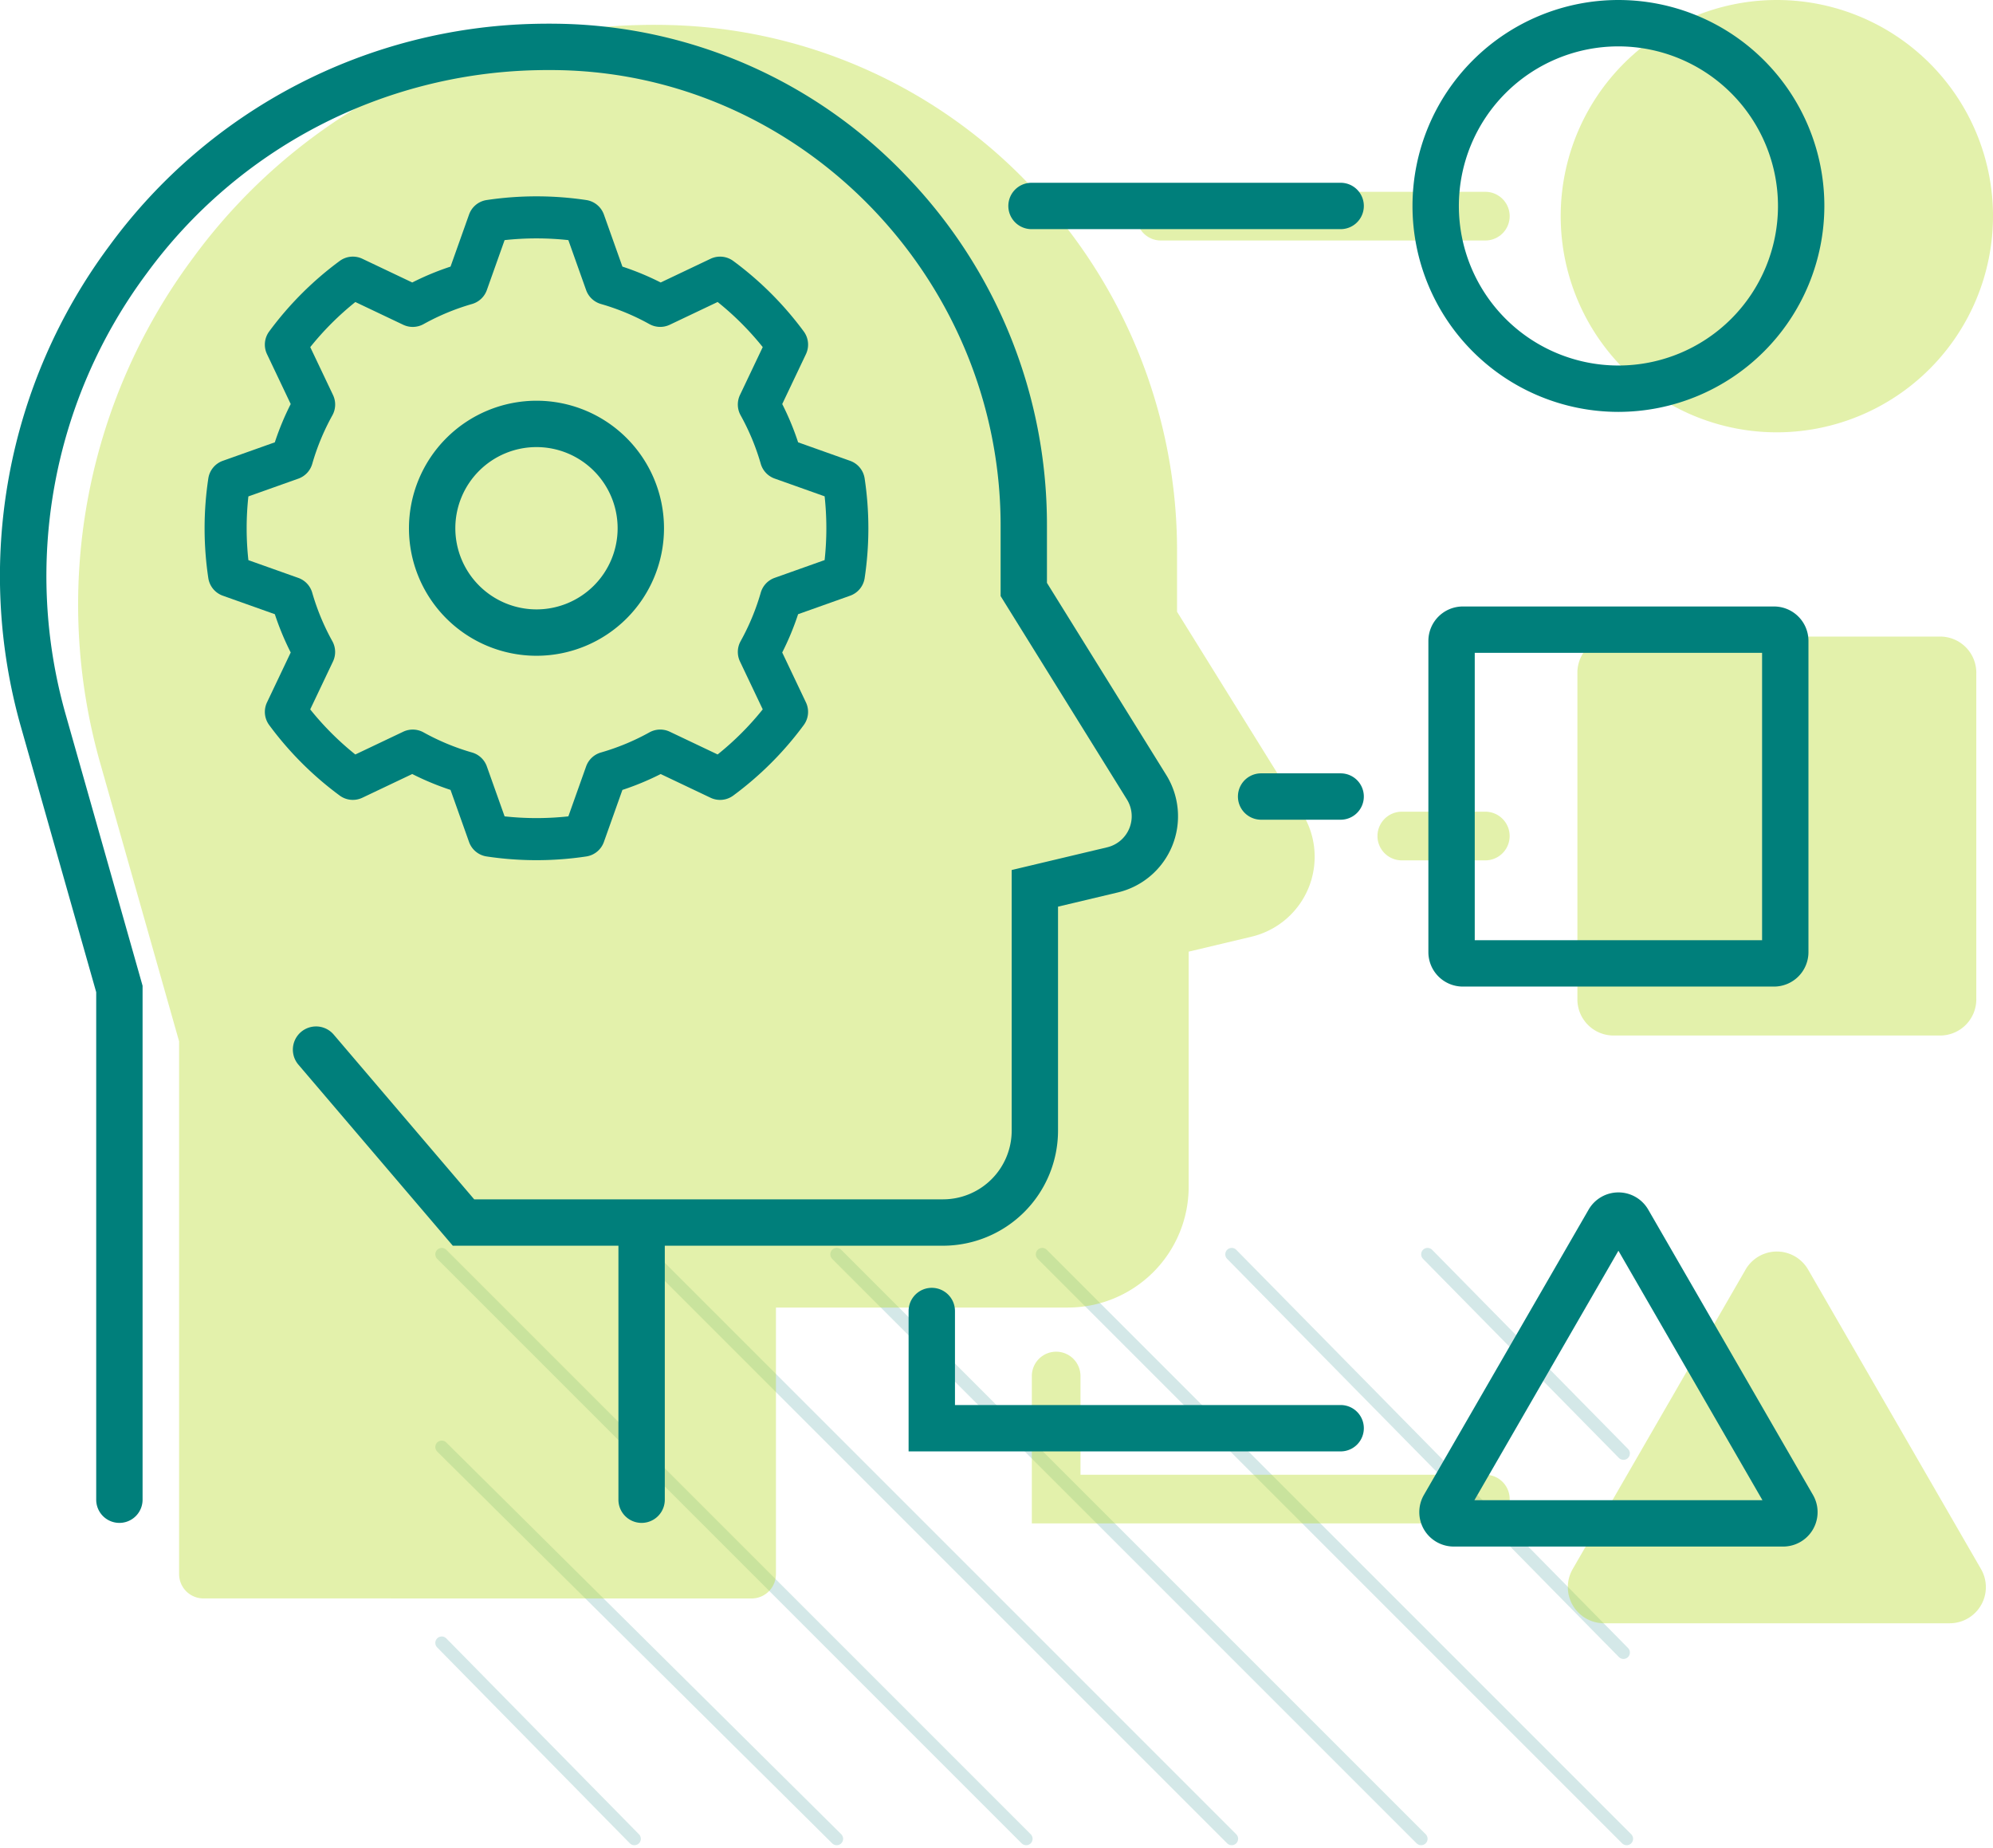 <svg xmlns="http://www.w3.org/2000/svg" width="310.319" height="287.708" viewBox="0 0 310.319 287.708">
  <g id="Group_3314" data-name="Group 3314" transform="translate(-387.681 -919)">
    <g id="Group_3278" data-name="Group 3278" transform="translate(2024.461 274.794) rotate(90)" opacity="0.176">
      <line id="Line_279" data-name="Line 279" x1="91" y2="91" transform="translate(839.5 1383.5)" fill="none" stroke="#0a7e7a" stroke-linecap="round" stroke-width="2"/>
      <line id="Line_287" data-name="Line 287" x1="62" y2="61" transform="translate(839.5 1384)" fill="none" stroke="#0a7e7a" stroke-linecap="round" stroke-width="2"/>
      <line id="Line_288" data-name="Line 288" x1="31" y2="30.5" transform="translate(839.5 1384)" fill="none" stroke="#0a7e7a" stroke-linecap="round" stroke-width="2"/>
      <line id="Line_286" data-name="Line 286" x1="61" y2="61.5" transform="translate(869.5 1506.5)" fill="none" stroke="#0a7e7a" stroke-linecap="round" stroke-width="2"/>
      <line id="Line_289" data-name="Line 289" x1="30.5" y2="30" transform="translate(900 1538)" fill="none" stroke="#0a7e7a" stroke-linecap="round" stroke-width="2"/>
      <line id="Line_282" data-name="Line 282" x1="91" y2="91" transform="translate(839.5 1445)" fill="none" stroke="#0a7e7a" stroke-linecap="round" stroke-width="2"/>
      <line id="Line_280" data-name="Line 280" x1="91" y2="91" transform="translate(839.5 1415.5)" fill="none" stroke="#0a7e7a" stroke-linecap="round" stroke-width="2"/>
      <line id="Line_281" data-name="Line 281" x1="91" y2="91" transform="translate(839.5 1477)" fill="none" stroke="#0a7e7a" stroke-linecap="round" stroke-width="2"/>
    </g>
    <g id="Group_3276" data-name="Group 3276" transform="translate(399.851 919)" opacity="0.4">
      <path id="Path_653" data-name="Path 653" d="M245.48,369.6a3.789,3.789,0,0,1-3.789-3.789V282.873l-12.225-43.117a90.334,90.334,0,0,1,14.359-78.819,88.62,88.62,0,0,1,69.7-36.314c1.426-.032,2.865-.032,4.291,0a80.158,80.158,0,0,1,56.234,24.819,82.114,82.114,0,0,1,23.025,57.185v9.354l19.5,31.393a12.793,12.793,0,0,1-7.912,19.2l-9.778,2.325v36.614a18.818,18.818,0,0,1-18.8,18.8H334.62v41.506a3.791,3.791,0,0,1-3.789,3.789Z" transform="translate(-225.973 -120.731)" fill="#b9dc2d"/>
      <g id="Group_3275" data-name="Group 3275" transform="translate(148.491 0)">
        <path id="Path_654" data-name="Path 654" d="M226.963,190.715a33.656,33.656,0,1,1,33.656-33.656A33.693,33.693,0,0,1,226.963,190.715Z" transform="translate(-110.96 -123.403)" fill="#b9dc2d"/>
        <path id="Path_655" data-name="Path 655" d="M250.6,154.056a5.631,5.631,0,0,1,5.626,5.623v50.867a5.634,5.634,0,0,1-5.626,5.626H199.736a5.631,5.631,0,0,1-5.623-5.626V159.679a5.629,5.629,0,0,1,5.623-5.623Z" transform="translate(-109.167 -54.945)" fill="#b9dc2d"/>
        <path id="Path_656" data-name="Path 656" d="M194.406,238.733a5.633,5.633,0,0,1,0-5.623l26.921-46.628a5.621,5.621,0,0,1,9.739,0h0l26.921,46.628a5.624,5.624,0,0,1-4.869,8.436H199.276A5.638,5.638,0,0,1,194.406,238.733Z" transform="translate(-110.194 11.191)" fill="#b9dc2d"/>
        <path id="Path_657" data-name="Path 657" d="M220.376,188.492a3.788,3.788,0,0,1,3.786,3.789V207.65H287.2a3.789,3.789,0,0,1,0,7.579H216.587V192.281A3.791,3.791,0,0,1,220.376,188.492Z" transform="translate(-216.587 21.963)" fill="#b9dc2d"/>
        <path id="Path_658" data-name="Path 658" d="M216.587,136.429a3.791,3.791,0,0,1,3.789-3.789H270.9a3.789,3.789,0,0,1,0,7.579H220.376A3.791,3.791,0,0,1,216.587,136.429Z" transform="translate(-200.288 -102.774)" fill="#b9dc2d"/>
        <path id="Path_659" data-name="Path 659" d="M220.373,162.489h13a3.789,3.789,0,0,1,0,7.579h-13a3.789,3.789,0,0,1,0-7.579Z" transform="translate(-162.765 -36.111)" fill="#b9dc2d"/>
      </g>
    </g>
    <g id="noun_critical_thinking_2189899" data-name="noun_critical thinking_2189899" transform="translate(387.681 919)">
      <g id="Group_3273" data-name="Group 3273" transform="translate(0 0)">
        <g id="Group_3271" data-name="Group 3271" transform="translate(0 3.685)">
          <path id="Path_640" data-name="Path 640" d="M340.081,159.591a19.855,19.855,0,1,1-19.855,19.855A19.877,19.877,0,0,1,340.081,159.591Zm0,32.49a12.635,12.635,0,1,0-12.635-12.635A12.649,12.649,0,0,0,340.081,192.081Z" transform="translate(-256.549 -100.885)" fill="#007f7b"/>
          <path id="Path_641" data-name="Path 641" d="M270.586,62.043c1.36-.031,2.732-.031,4.089,0A76.37,76.37,0,0,1,328.25,85.691a78.225,78.225,0,0,1,21.939,54.482v8.911l18.576,29.911a12.189,12.189,0,0,1-7.535,18.288l-9.316,2.214v34.884a17.928,17.928,0,0,1-17.907,17.907h-43.32v39.546a3.61,3.61,0,1,1-7.22,0V252.288H257.68L233.639,224.1a3.61,3.61,0,1,1,5.494-4.685l21.879,25.653h73a10.7,10.7,0,0,0,10.687-10.687V193.792l14.867-3.535a4.968,4.968,0,0,0,3.072-7.455l-19.663-31.661v-10.97c0-38.23-30.712-70.04-68.461-70.91-1.249-.029-2.507-.029-3.759,0a77.25,77.25,0,0,0-60.758,31.671,78.892,78.892,0,0,0-12.542,68.835l11.92,42.045v80.022a3.61,3.61,0,1,1-7.22,0v-79.02L190.5,171.735a86.061,86.061,0,0,1,13.68-75.093A84.424,84.424,0,0,1,270.586,62.043Z" transform="translate(-187.175 -62.019)" fill="#007f7b"/>
          <path id="Path_642" data-name="Path 642" d="M261.375,139.083l8.1-2.881a42.744,42.744,0,0,1,2.474-5.96l-3.689-7.761a3.453,3.453,0,0,1,.339-3.541,51.88,51.88,0,0,1,10.975-10.974,3.452,3.452,0,0,1,3.537-.339l7.764,3.69a42.675,42.675,0,0,1,5.96-2.473l2.878-8.093a3.449,3.449,0,0,1,2.747-2.27,52.516,52.516,0,0,1,15.51,0,3.459,3.459,0,0,1,2.746,2.263l2.88,8.1a42.683,42.683,0,0,1,5.96,2.473l7.761-3.689a3.458,3.458,0,0,1,3.541.339,51.931,51.931,0,0,1,10.979,10.981,3.461,3.461,0,0,1,.334,3.532l-3.69,7.763a42.648,42.648,0,0,1,2.473,5.96l8.1,2.882a3.454,3.454,0,0,1,2.259,2.744,52.25,52.25,0,0,1,0,15.522,3.458,3.458,0,0,1-2.261,2.733l-8.1,2.881a42.729,42.729,0,0,1-2.473,5.96l3.689,7.762a3.452,3.452,0,0,1-.339,3.54A51.866,51.866,0,0,1,340.858,191.2a3.452,3.452,0,0,1-3.539.341l-7.764-3.69a42.611,42.611,0,0,1-5.96,2.473l-2.882,8.1a3.455,3.455,0,0,1-2.743,2.259,52.216,52.216,0,0,1-15.51,0,3.449,3.449,0,0,1-2.746-2.262l-2.88-8.1a42.663,42.663,0,0,1-5.961-2.473l-7.761,3.689a3.447,3.447,0,0,1-3.54-.339A51.878,51.878,0,0,1,268.6,180.227a3.453,3.453,0,0,1-.34-3.539l3.69-7.764a42.667,42.667,0,0,1-2.473-5.96l-8.1-2.881,0,0a3.452,3.452,0,0,1-2.258-2.742,52.241,52.241,0,0,1,0-15.51A3.457,3.457,0,0,1,261.375,139.083Zm3.978,15.463,7.777,2.765a3.46,3.46,0,0,1,2.167,2.3,36.21,36.21,0,0,0,3.135,7.556,3.459,3.459,0,0,1,.1,3.159l-3.546,7.459a45.335,45.335,0,0,0,7.023,7.022l7.46-3.546a3.467,3.467,0,0,1,3.158.1,36.17,36.17,0,0,0,7.553,3.135,3.459,3.459,0,0,1,2.306,2.164l2.766,7.78a45.938,45.938,0,0,0,9.927,0l2.77-7.789a3.461,3.461,0,0,1,2.3-2.154,36.2,36.2,0,0,0,7.562-3.139,3.461,3.461,0,0,1,3.153-.1l7.459,3.545a45.3,45.3,0,0,0,7.022-7.022l-3.543-7.454a3.461,3.461,0,0,1,.1-3.164,36.147,36.147,0,0,0,3.135-7.553,3.459,3.459,0,0,1,2.164-2.306l7.78-2.766a45.831,45.831,0,0,0,0-9.927l-7.777-2.765a3.459,3.459,0,0,1-2.167-2.3A36.166,36.166,0,0,0,342,131.994a3.463,3.463,0,0,1-.1-3.159l3.545-7.459a45.35,45.35,0,0,0-7.022-7.022l-7.46,3.546a3.467,3.467,0,0,1-3.158-.1,36.1,36.1,0,0,0-7.552-3.134,3.471,3.471,0,0,1-2.307-2.165l-2.766-7.78a45.94,45.94,0,0,0-9.927,0l-2.765,7.777a3.46,3.46,0,0,1-2.3,2.167,36.17,36.17,0,0,0-7.562,3.139,3.464,3.464,0,0,1-3.153.1l-7.459-3.545a45.3,45.3,0,0,0-7.022,7.022l3.546,7.461a3.46,3.46,0,0,1-.1,3.157,36.135,36.135,0,0,0-3.135,7.553,3.459,3.459,0,0,1-2.164,2.306l-7.78,2.766a45.831,45.831,0,0,0,0,9.927Z" transform="translate(-226.684 -71.02)" fill="#007f7b"/>
        </g>
        <g id="Group_3272" data-name="Group 3272" transform="translate(141.473)">
          <path id="Path_643" data-name="Path 643" d="M52,120.024A32.064,32.064,0,1,1,84.068,87.96,32.1,32.1,0,0,1,52,120.024Zm0-56.908A24.844,24.844,0,1,0,76.848,87.96,24.872,24.872,0,0,0,52,63.116Z" transform="translate(58.519 -55.895)" fill="#007f7b"/>
          <path id="Path_644" data-name="Path 644" d="M77.875,212.836a5.364,5.364,0,0,1,5.358,5.358v48.464a5.365,5.365,0,0,1-5.358,5.358H29.411a5.365,5.365,0,0,1-5.358-5.358V218.194a5.364,5.364,0,0,1,5.358-5.358ZM31.273,264.8h44.74V220.056H31.273Z" transform="translate(56.879 -118.409)" fill="#007f7b"/>
          <path id="Path_645" data-name="Path 645" d="M22.418,416.919a5.375,5.375,0,0,1,0-5.358l25.649-44.424a5.358,5.358,0,0,1,9.28,0h0L83,411.561a5.358,5.358,0,0,1-4.641,8.037h-51.3A5.373,5.373,0,0,1,22.418,416.919Zm52.713-4.541L52.707,373.54,30.283,412.379Z" transform="translate(57.816 -178.805)" fill="#007f7b"/>
          <path id="Path_646" data-name="Path 646" d="M142.726,389.152a3.611,3.611,0,0,1,3.61,3.61V407.4h60.053a3.61,3.61,0,1,1,0,7.22H139.116V392.762A3.611,3.611,0,0,1,142.726,389.152Z" transform="translate(-139.116 -188.641)" fill="#007f7b"/>
          <path id="Path_647" data-name="Path 647" d="M139.116,106.8a3.611,3.611,0,0,1,3.61-3.61H190.86a3.61,3.61,0,1,1,0,7.22H142.726A3.611,3.611,0,0,1,139.116,106.8Z" transform="translate(-123.587 -74.733)" fill="#007f7b"/>
          <path id="Path_648" data-name="Path 648" d="M142.726,256.017H155.11a3.61,3.61,0,0,1,0,7.22H142.726a3.61,3.61,0,0,1,0-7.22Z" transform="translate(-87.838 -135.61)" fill="#007f7b"/>
        </g>
      </g>
    </g>
  </g>
</svg>
